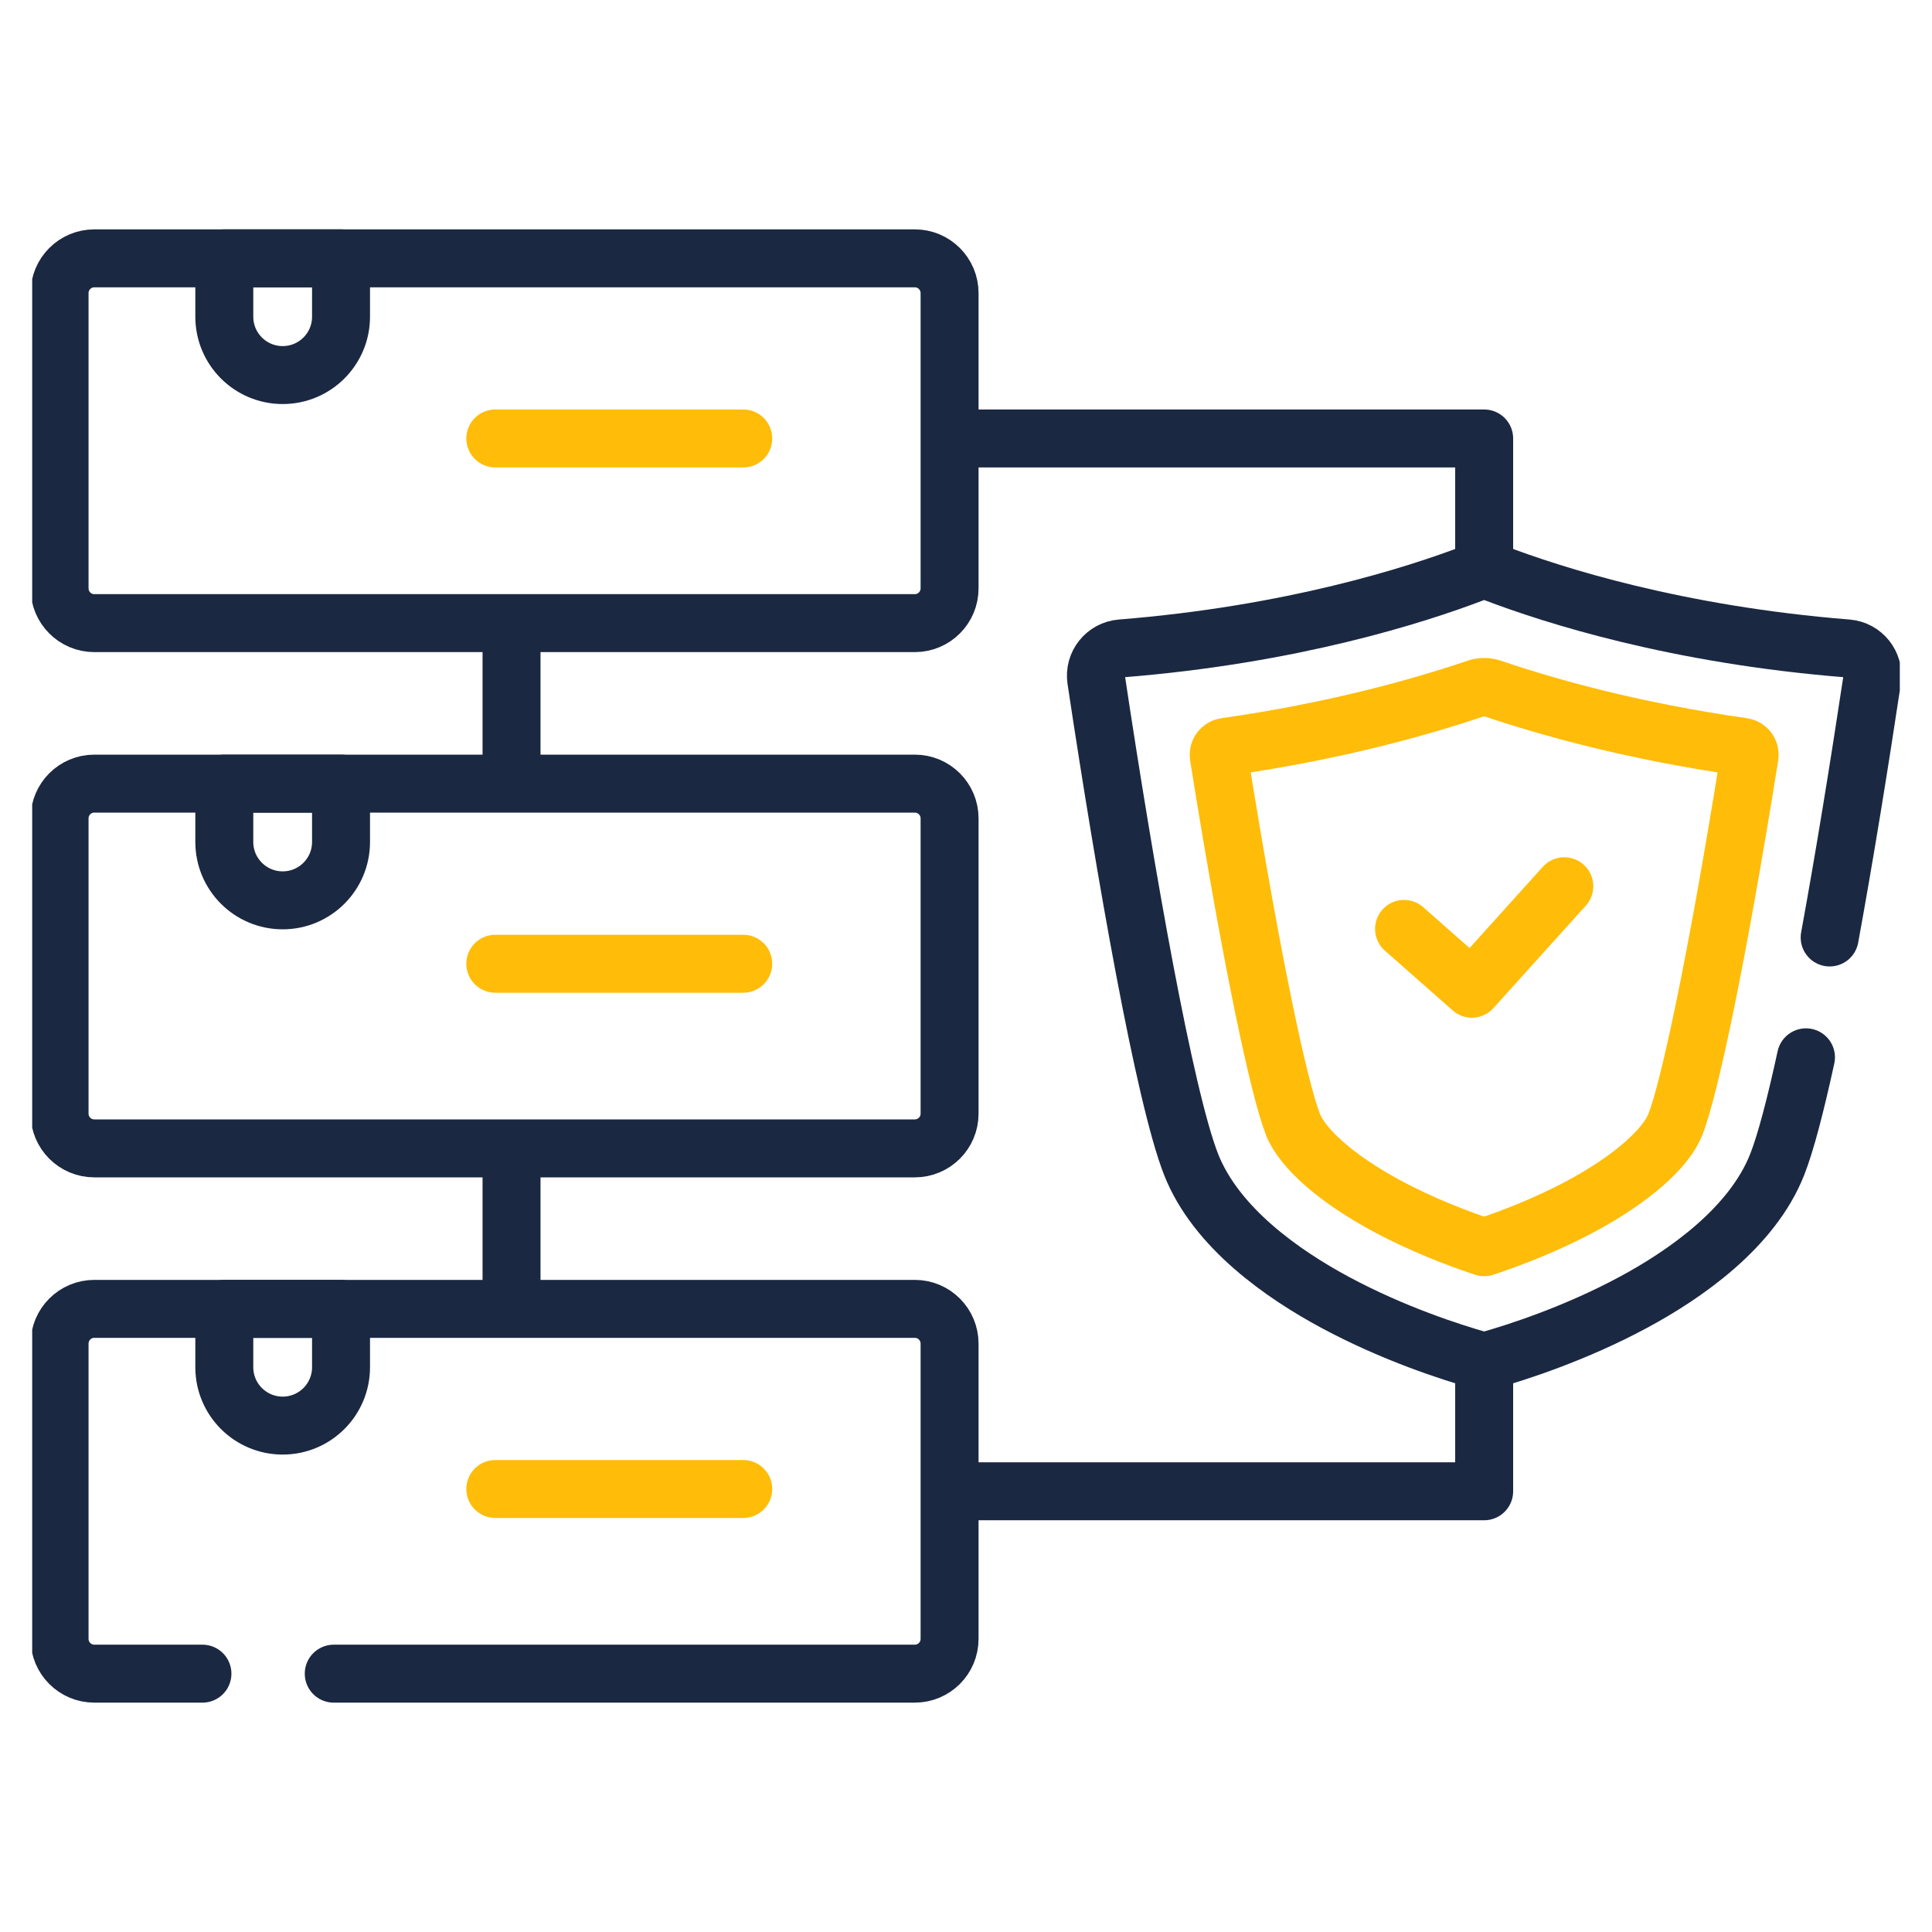 <svg width="60" height="60" viewBox="0 0 60 60" fill="none" xmlns="http://www.w3.org/2000/svg">
<g clip-path="url(#clip0_460_2652)">
<path d="M56.086 32.836C55.764 34.314 55.46 35.484 55.195 36.158C54.421 38.131 52.334 39.58 50.719 40.448C48.911 41.42 47.12 41.995 46.234 42.246C46.142 42.273 46.043 42.273 45.95 42.246C45.065 41.995 43.274 41.42 41.466 40.448C39.851 39.58 37.763 38.131 36.989 36.158C36.166 34.06 34.955 27.168 34.044 21.111C33.97 20.623 34.327 20.176 34.818 20.137C40.118 19.713 43.956 18.487 45.78 17.79C45.981 17.713 46.203 17.713 46.405 17.79C48.228 18.487 52.067 19.713 57.366 20.137C57.858 20.176 58.214 20.623 58.141 21.111C57.74 23.777 57.281 26.604 56.822 29.114" stroke="#1B2841" stroke-width="1.8" stroke-miterlimit="10" stroke-linecap="round" stroke-linejoin="round"/>
<path d="M46.092 38.734C45.307 38.474 44.182 38.05 43.075 37.455C41.546 36.633 40.453 35.684 40.152 34.916C39.731 33.843 38.882 29.942 37.849 23.477C37.828 23.342 37.922 23.215 38.058 23.195C41.435 22.716 44.098 21.97 45.859 21.373C46.011 21.321 46.174 21.321 46.326 21.373C48.086 21.97 50.749 22.716 54.127 23.195C54.262 23.215 54.357 23.342 54.335 23.477C53.302 29.942 52.453 33.843 52.032 34.917C51.73 35.684 50.638 36.633 49.11 37.455C48.002 38.05 46.877 38.474 46.092 38.734Z" stroke="#FFBD09" stroke-width="1.8" stroke-miterlimit="10" stroke-linecap="round" stroke-linejoin="round"/>
<path d="M43.604 28.848L45.711 30.706L48.581 27.523" stroke="#FFBD09" stroke-width="1.8" stroke-miterlimit="10" stroke-linecap="round" stroke-linejoin="round"/>
<path d="M28.411 19.352H2.929C2.333 19.352 1.85 18.868 1.85 18.272V9.103C1.85 8.507 2.333 8.023 2.929 8.023H28.411C29.007 8.023 29.49 8.507 29.49 9.103V18.272C29.49 18.868 29.007 19.352 28.411 19.352Z" stroke="#1B2841" stroke-width="1.8" stroke-miterlimit="10" stroke-linecap="round" stroke-linejoin="round"/>
<path d="M8.779 11.648C7.778 11.648 6.966 10.837 6.966 9.836V8.023H10.591V9.836C10.591 10.837 9.78 11.648 8.779 11.648Z" stroke="#1B2841" stroke-width="1.8" stroke-miterlimit="10" stroke-linecap="round" stroke-linejoin="round"/>
<path d="M23.082 13.617H15.382" stroke="#FFBD09" stroke-width="1.8" stroke-miterlimit="10" stroke-linecap="round" stroke-linejoin="round"/>
<path d="M28.411 35.664H2.929C2.333 35.664 1.85 35.181 1.85 34.585V25.415C1.85 24.819 2.333 24.336 2.929 24.336H28.411C29.007 24.336 29.49 24.819 29.49 25.415V34.585C29.49 35.181 29.007 35.664 28.411 35.664Z" stroke="#1B2841" stroke-width="1.8" stroke-miterlimit="10" stroke-linecap="round" stroke-linejoin="round"/>
<path d="M8.779 27.961C7.778 27.961 6.966 27.149 6.966 26.148V24.336H10.591V26.148C10.591 27.149 9.78 27.961 8.779 27.961Z" stroke="#1B2841" stroke-width="1.8" stroke-miterlimit="10" stroke-linecap="round" stroke-linejoin="round"/>
<path d="M23.082 29.93H15.382" stroke="#FFBD09" stroke-width="1.8" stroke-miterlimit="10" stroke-linecap="round" stroke-linejoin="round"/>
<path d="M6.287 51.977H2.929C2.333 51.977 1.85 51.493 1.85 50.897V41.728C1.85 41.132 2.333 40.648 2.929 40.648H28.411C29.007 40.648 29.49 41.132 29.49 41.728V50.897C29.49 51.493 29.007 51.977 28.411 51.977H10.365" stroke="#1B2841" stroke-width="1.8" stroke-miterlimit="10" stroke-linecap="round" stroke-linejoin="round"/>
<path d="M8.779 44.273C7.778 44.273 6.966 43.462 6.966 42.461V40.648H10.591V42.461C10.591 43.462 9.78 44.273 8.779 44.273Z" stroke="#1B2841" stroke-width="1.8" stroke-miterlimit="10" stroke-linecap="round" stroke-linejoin="round"/>
<path d="M23.082 46.242H15.382" stroke="#FFBD09" stroke-width="1.8" stroke-miterlimit="10" stroke-linecap="round" stroke-linejoin="round"/>
<path d="M15.886 19.49V24.021" stroke="#1B2841" stroke-width="1.8" stroke-miterlimit="10" stroke-linecap="round" stroke-linejoin="round"/>
<path d="M15.886 35.873V40.404" stroke="#1B2841" stroke-width="1.8" stroke-miterlimit="10" stroke-linecap="round" stroke-linejoin="round"/>
<path d="M46.092 17.464V13.617H29.773" stroke="#1B2841" stroke-width="1.8" stroke-miterlimit="10" stroke-linecap="round" stroke-linejoin="round"/>
<path d="M46.092 42.477V46.313H29.773" stroke="#1B2841" stroke-width="1.8" stroke-miterlimit="10" stroke-linecap="round" stroke-linejoin="round"/>
</g>
<defs>
<clipPath id="clip0_460_2652">
<rect width="58" height="58" fill="white" transform="translate(1 1)"/>
</clipPath>
</defs>
</svg>

